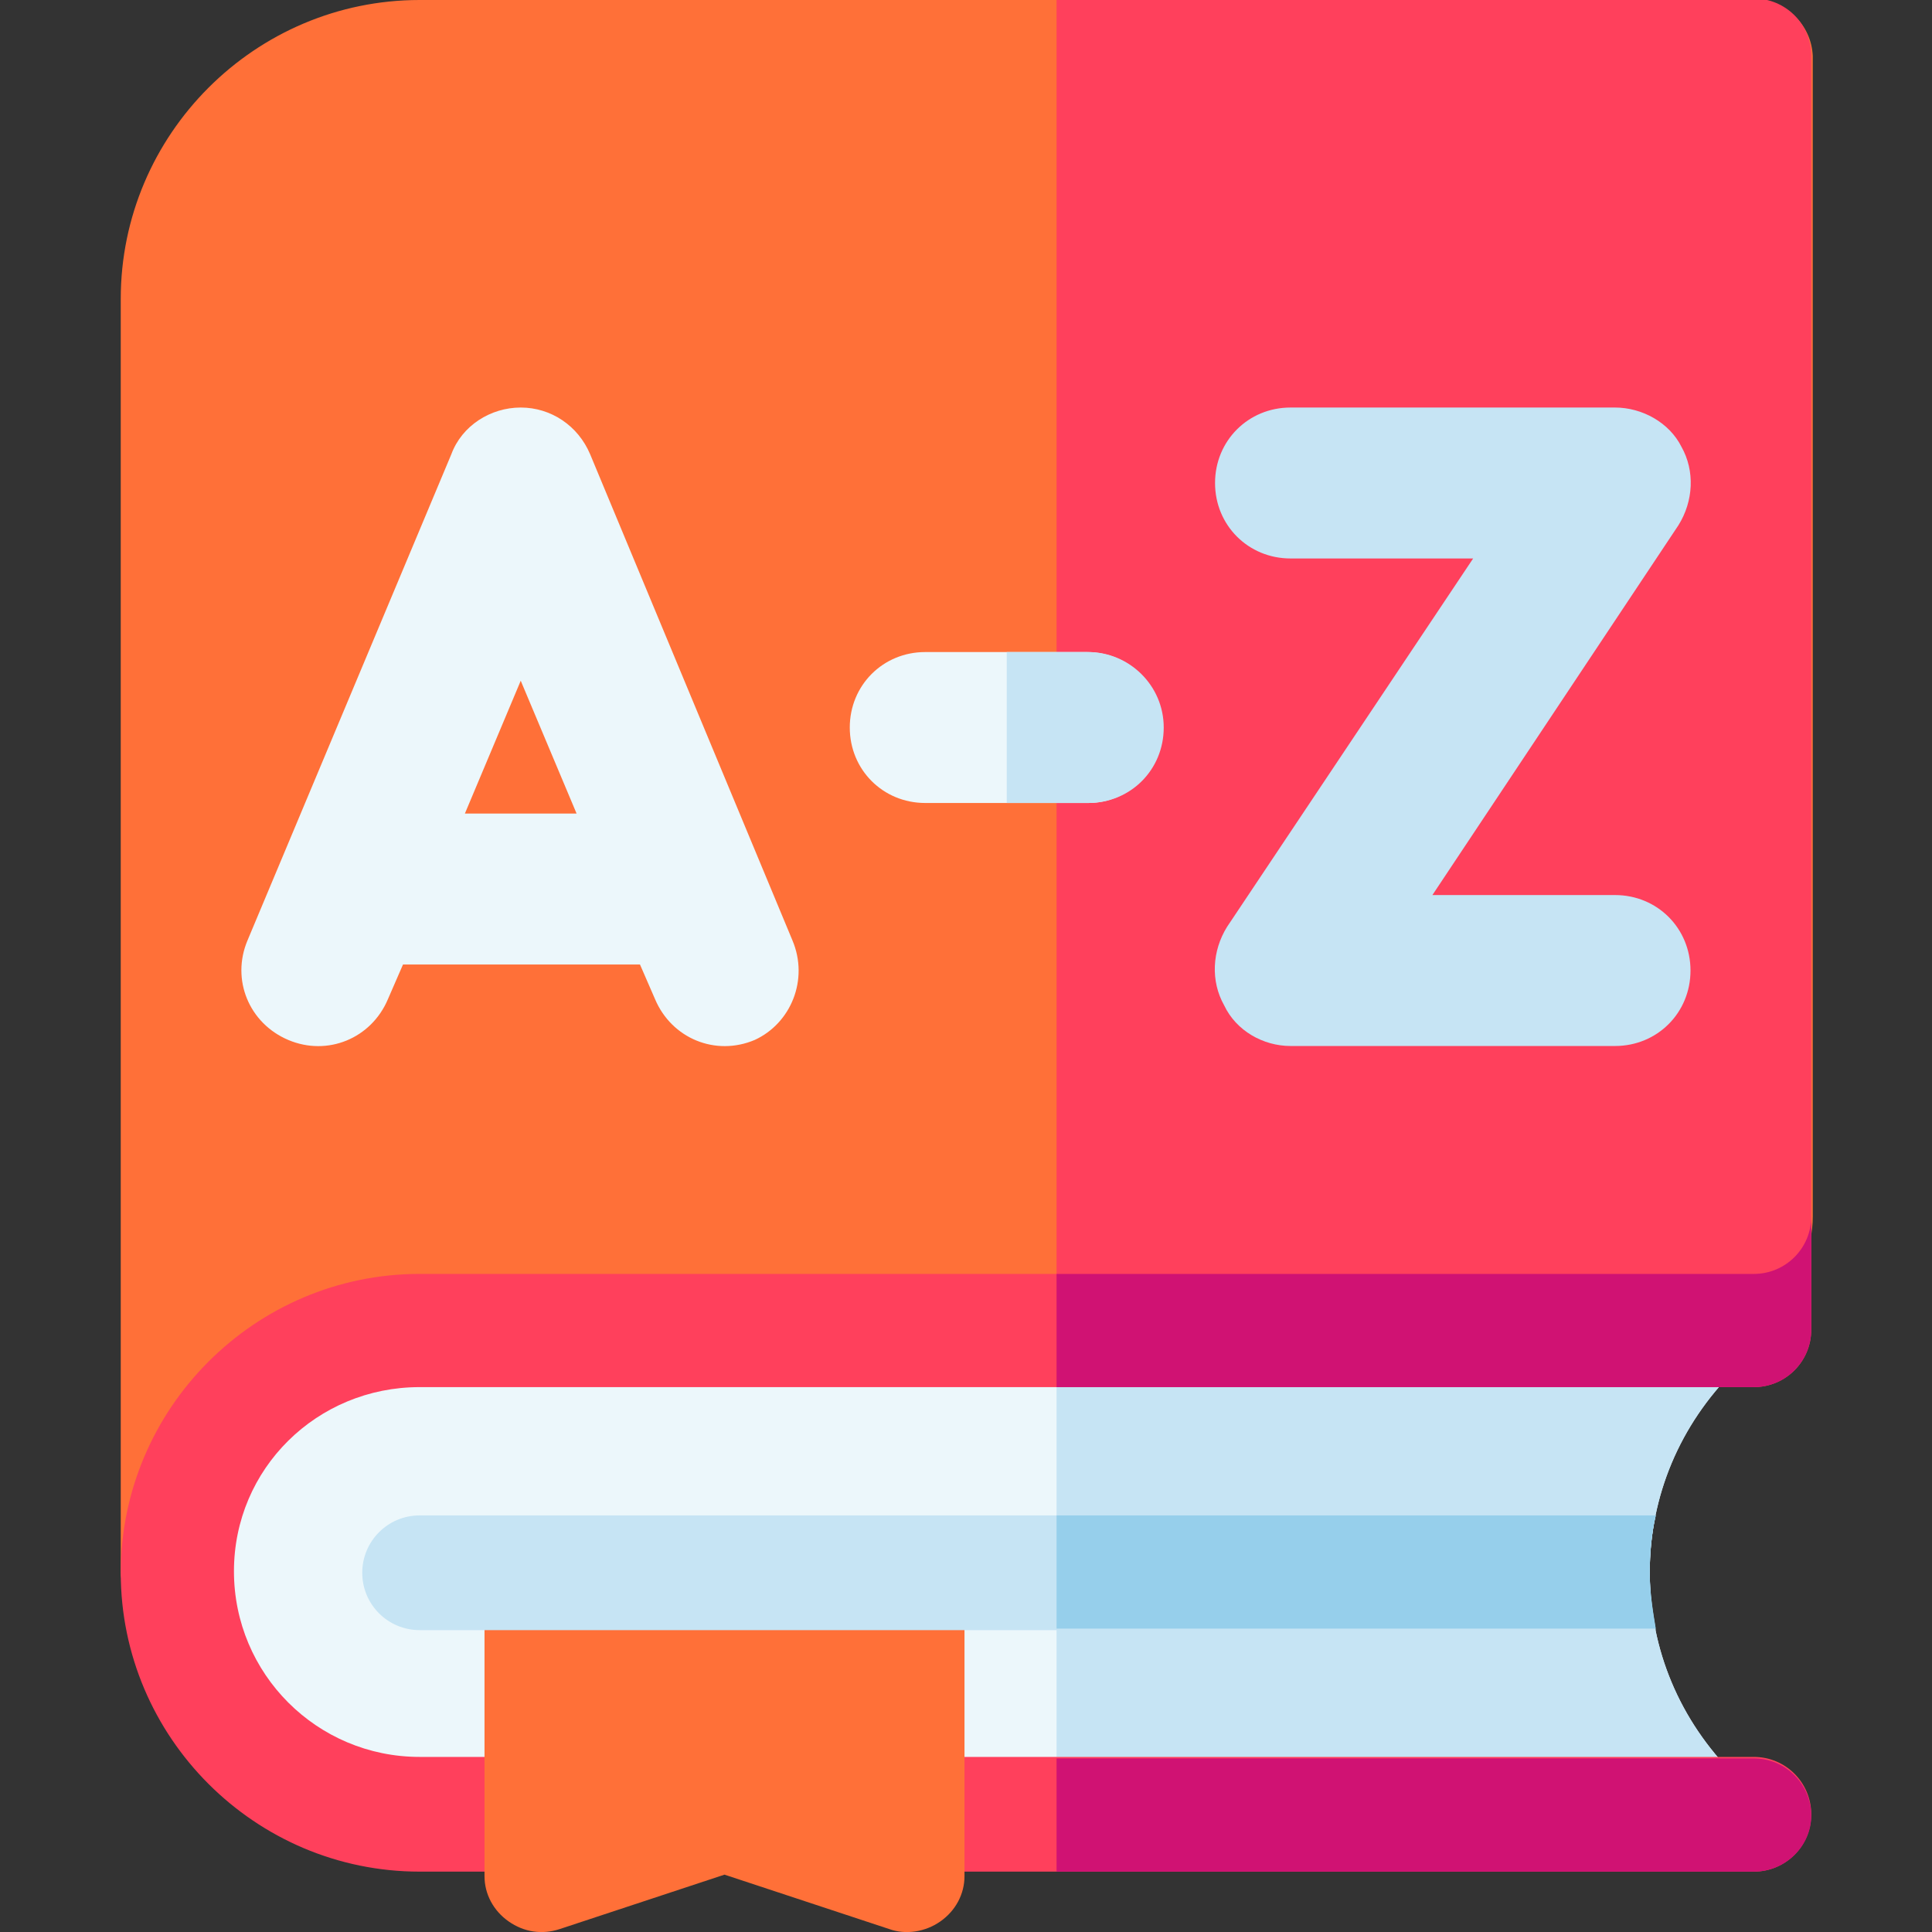 <svg xmlns="http://www.w3.org/2000/svg" xmlns:xlink="http://www.w3.org/1999/xlink" id="Layer_1" x="0px" y="0px" viewBox="0 0 128 128" style="enable-background:new 0 0 128 128;" xml:space="preserve"><rect x="0" y="0" width="128" height="128" fill="#333333" stroke="none"/><style type="text/css">	.st0{fill:#ECF7FB;}	.st1{fill:#C6E4F4;}	.st2{fill:#FF7038;}	.st3{fill:#FF405C;}	.st4{fill:#D01273;}	.st5{fill:#96CFEB;}</style><path class="st0" d="M109.3,104.2c0-5.1,2-9.8,5.6-13.4c0.7-0.7,1.1-1.7,1.1-2.7H27.8c-8.9,0-16.1,7.2-16.1,16.1s7.2,16.1,16.1,16.1 H116c0-1-0.4-2-1.1-2.7C111.3,114,109.3,109.3,109.3,104.2L109.3,104.2z"></path><path class="st1" d="M114.9,117.6c-3.6-3.6-5.6-8.3-5.6-13.4s2-9.8,5.6-13.4c0.7-0.7,1.1-1.7,1.1-2.7H70v32.2H116 C116,119.3,115.6,118.3,114.9,117.6C114.9,117.6,114.9,117.6,114.9,117.6z"></path><path class="st2" d="M116.2,0H27.8C16.9,0,8,8.9,8,19.8v84.4c0,1,0.8,1.9,1.9,1.9s1.9-0.8,1.9-1.9c0-8.9,7.2-16.1,16.1-16.1h84.7 c4.1,0,7.5-3.4,7.5-7.5V3.7C120,1.6,118.3,0,116.2,0L116.2,0z"></path><path class="st3" d="M120,80.6V3.7c0-2.1-1.7-3.8-3.8-3.8H70v88.2h42.5C116.6,88.1,120,84.8,120,80.6L120,80.6z"></path><path class="st3" d="M27.8,91.9h88.4c2.1,0,3.8-1.7,3.8-3.8v-7.5c0,2.1-1.7,3.8-3.8,3.8H27.8C16.9,84.4,8,93.3,8,104.2 S16.9,124,27.8,124h88.4c2.1,0,3.8-1.7,3.8-3.8s-1.7-3.8-3.8-3.8H27.8c-6.8,0-12.3-5.5-12.3-12.3S21,91.9,27.8,91.9L27.8,91.9z"></path><path class="st4" d="M116.2,91.9c2.1,0,3.8-1.7,3.8-3.8v-7.5c0,2.1-1.7,3.8-3.8,3.8H70v7.5H116.2z"></path><path class="st4" d="M120,120.3c0-2.1-1.7-3.8-3.8-3.8H70v7.5h46.2C118.3,124,120,122.3,120,120.3L120,120.3z"></path><path class="st2" d="M60,104.2H35.9c-2.1,0-3.8,1.7-3.8,3.8v16.3c0,1.2,0.6,2.3,1.6,3c1,0.7,2.2,0.9,3.4,0.5l10.9-3.6l10.9,3.6 c1.1,0.4,2.4,0.2,3.4-0.5s1.6-1.8,1.6-3v-16.3C63.7,105.9,62.1,104.2,60,104.2L60,104.2z"></path><path class="st1" d="M109.7,100.4H27.8c-2.1,0-3.8,1.7-3.8,3.8s1.7,3.8,3.8,3.8h81.9c-0.2-1.2-0.4-2.5-0.4-3.8 S109.4,101.7,109.7,100.4z"></path><path class="st5" d="M109.3,104.2c0-1.3,0.1-2.5,0.4-3.8H70v7.5h39.7C109.5,106.7,109.3,105.5,109.3,104.2z"></path><path class="st0" d="M72.1,53.2H61.3c-2.8,0-5-2.2-5-5s2.2-5,5-5h10.7c2.8,0,5,2.2,5,5S74.8,53.2,72.1,53.2z"></path><path class="st1" d="M107,69.3H85.5c-1.8,0-3.6-1-4.4-2.7c-0.9-1.6-0.8-3.6,0.2-5.2l16.3-24.4H85.5c-2.8,0-5-2.2-5-5s2.2-5,5-5H107 c1.8,0,3.6,1,4.4,2.6c0.9,1.6,0.8,3.6-0.2,5.2L94.9,59.3H107c2.8,0,5,2.2,5,5S109.8,69.3,107,69.3L107,69.3z"></path><path class="st1" d="M72.1,43.2h-5.4v10h5.4c2.8,0,5-2.2,5-5S74.8,43.2,72.1,43.2L72.1,43.2z"></path><path class="st0" d="M52.5,62.3L39.1,30.1c-0.8-1.9-2.6-3.1-4.6-3.1s-3.9,1.2-4.6,3.1L16.4,62.3c-1.1,2.6,0.1,5.5,2.7,6.6 c2.6,1.1,5.5-0.1,6.6-2.7l1-2.3h15.7l1,2.3c1.1,2.6,4,3.8,6.6,2.7C52.4,67.8,53.6,64.9,52.5,62.3L52.5,62.3L52.5,62.3z M30.8,53.9 l3.7-8.8l3.7,8.8C38.2,53.9,30.8,53.9,30.8,53.9z"></path></svg>